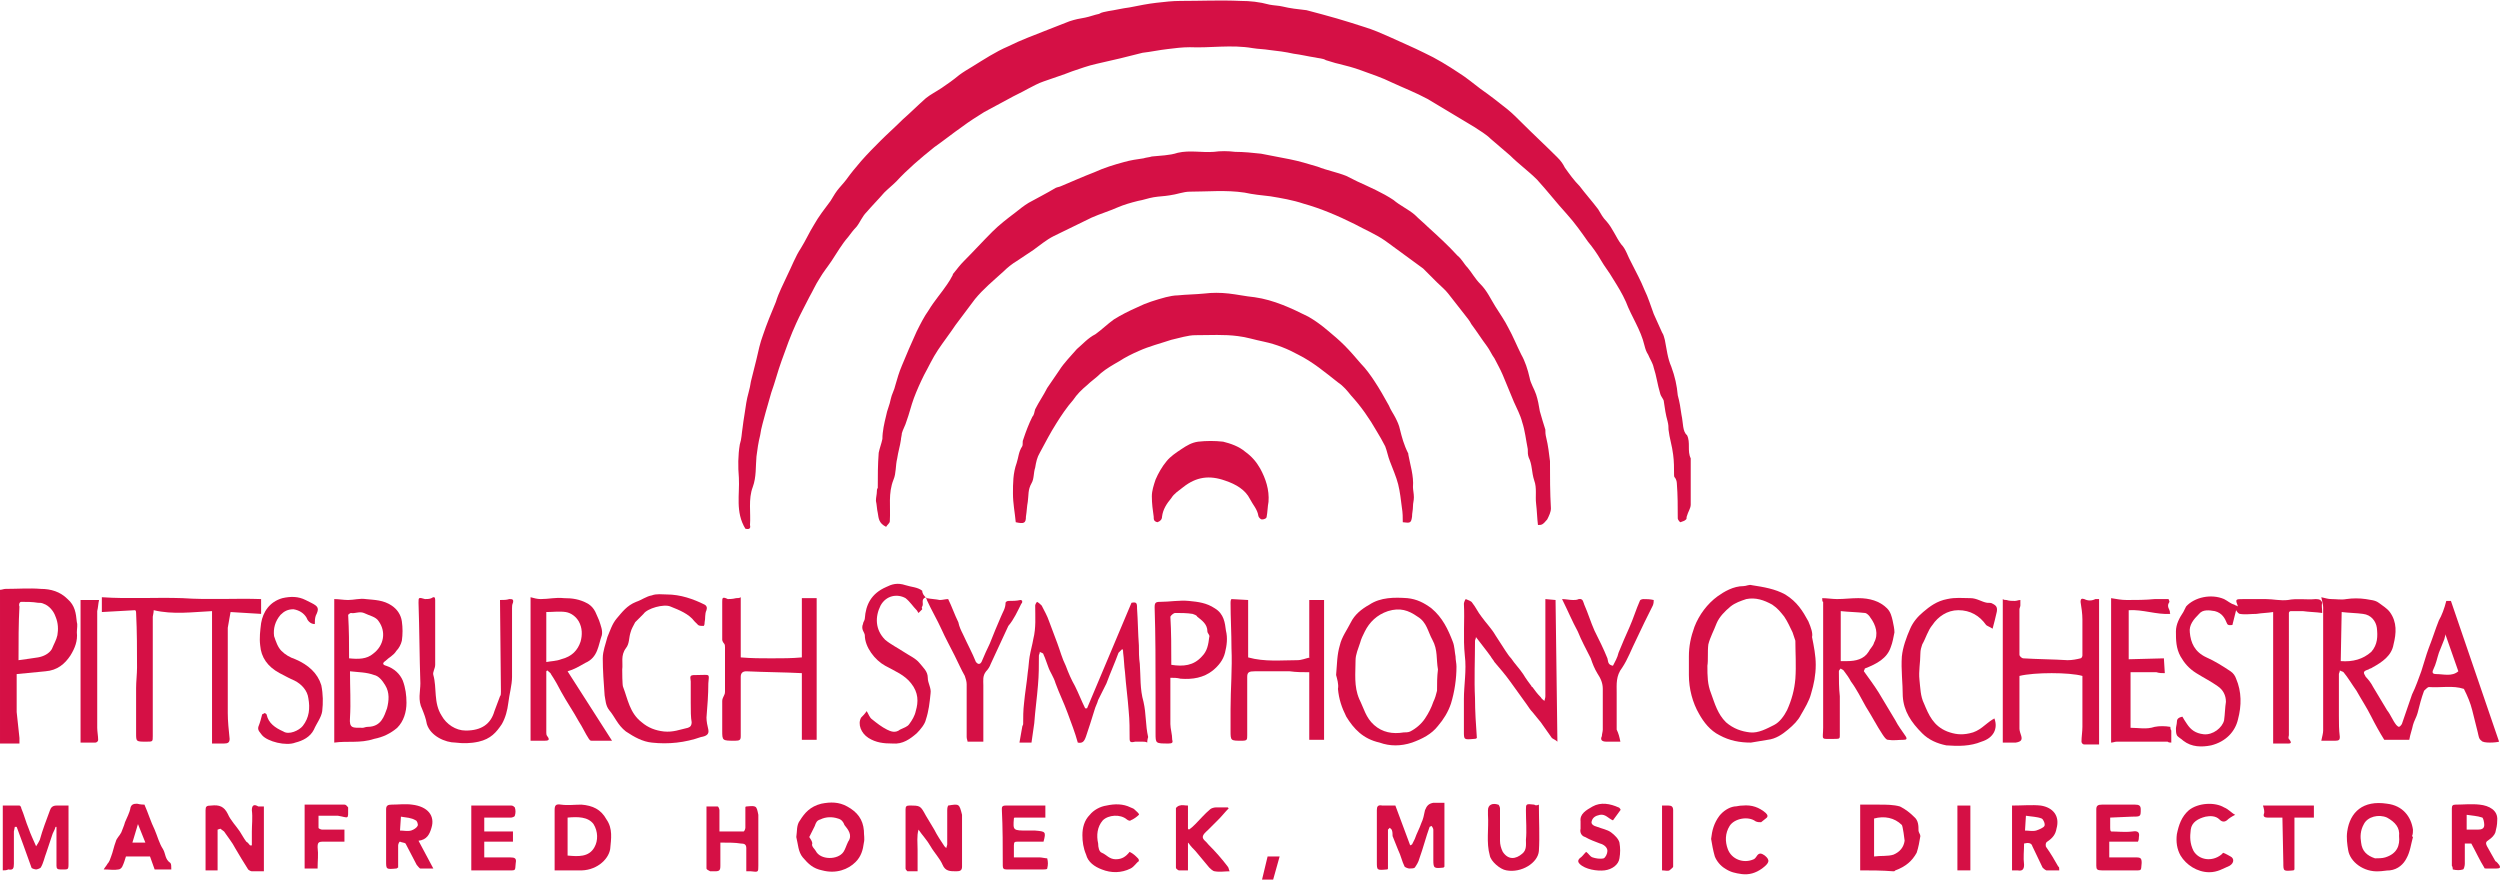 <?xml version="1.0" encoding="utf-8"?>
<svg version="1.1" id="pso-logo" xmlns="http://www.w3.org/2000/svg" xmlns:xlink="http://www.w3.org/1999/xlink" x="0px" y="0px" viewBox="0 0 270 95" style="enable-background:new 0 0 270 95;" xml:space="preserve" fill="#D51045" width="270" height="95">
	<g>
		<path d="M7.3,64.7c-0.8-0.8-1.8-1.1-2.9-1.1c-1.2-0.1-2.5,0-3.8,0c-0.2,0-0.4,0.1-0.6,0.1v16.6h2.1c0-0.3,0-0.4,0-0.6
		c-0.1-0.9-0.2-1.8-0.3-2.8c0-0.6,0-1.2,0-1.8v-2.3c1.1-0.1,2.1-0.2,3.1-0.3c1.3-0.1,2.1-0.8,2.7-1.7c0.5-0.8,0.8-1.6,0.7-2.5
		c0-0.4,0.1-0.8,0-1.1C8.2,66.2,8.1,65.4,7.3,64.7z M6.2,68.6c-0.1,0.5-0.4,1-0.6,1.5c-0.3,0.5-0.9,0.8-1.5,0.9
		c-0.6,0.1-1.4,0.2-2.1,0.3c0-2,0-4,0.1-5.8C2,65.3,2.1,65,2.3,65c0.6,0,1.2,0,1.8,0.1c0.2,0,0.4,0,0.6,0.1C5.3,65.4,5.8,66,6,66.6
		C6.3,67.3,6.3,68,6.2,68.6z" />
		<path d="M181.6,44.8c-0.1-0.7-0.2-1.4-0.4-2.1c-0.1-1.1-0.3-2-0.7-3.1c-0.4-0.9-0.5-1.9-0.7-2.9
		c-0.1-0.3-0.1-0.5-0.3-0.8c-0.3-0.7-0.6-1.3-0.9-2c-0.3-0.8-0.6-1.8-1-2.6c-0.4-1-0.9-1.9-1.4-2.9c-0.4-0.7-0.6-1.5-1.1-2
		c-0.6-0.8-0.9-1.7-1.6-2.5c-0.4-0.4-0.6-0.8-0.9-1.3c-0.6-0.8-1.4-1.7-2-2.5c-0.6-0.6-1.1-1.3-1.6-2c-0.2-0.4-0.4-0.7-0.8-1.1
		c-1.3-1.3-2.6-2.5-3.8-3.7c-0.5-0.5-1.1-1.1-1.6-1.5c-1-0.8-1.9-1.5-2.9-2.2c-0.8-0.6-1.5-1.2-2.3-1.7c-1.2-0.8-2.5-1.6-3.8-2.2
		c-1.2-0.6-2.4-1.1-3.7-1.7c-0.9-0.4-1.8-0.8-2.8-1.1c-0.9-0.3-1.9-0.6-2.9-0.9c-1.1-0.3-2.1-0.6-3.3-0.9c-0.9-0.1-1.8-0.2-2.6-0.4
		c-0.4-0.1-0.9-0.1-1.4-0.2c-1.1-0.3-2.1-0.4-3.1-0.4c-2.2-0.1-4.3,0-6.5,0c-0.9,0-1.7,0.1-2.6,0.2C124,0.4,123,0.6,122,0.8
		c-0.8,0.1-1.6,0.3-2.3,0.4c-0.4,0.1-0.7,0.1-1,0.3c-0.5,0.1-1,0.3-1.5,0.4c-0.6,0.1-1.1,0.2-1.7,0.4c-0.8,0.3-1.5,0.6-2.3,0.9
		c-1.5,0.6-2.9,1.1-4.3,1.8c-1.4,0.6-2.6,1.4-3.9,2.2c-0.5,0.3-1,0.6-1.4,0.9c-0.6,0.5-1.3,1-1.9,1.4c-0.6,0.4-1.2,0.7-1.7,1.1
		c-0.9,0.8-1.7,1.6-2.5,2.3c-0.8,0.8-1.6,1.5-2.4,2.3c-0.7,0.7-1.4,1.4-2.1,2.2c-0.6,0.7-1.1,1.3-1.6,2c-0.3,0.4-0.7,0.8-1,1.2
		c-0.3,0.4-0.5,0.8-0.7,1.1c-0.6,0.8-1.3,1.7-1.8,2.6c-0.5,0.8-0.9,1.7-1.4,2.5c-0.6,0.9-1,2-1.5,3c-0.4,0.9-0.9,1.8-1.2,2.8
		c-0.5,1.2-1,2.4-1.4,3.6c-0.3,0.8-0.5,1.7-0.7,2.6c-0.2,0.8-0.4,1.6-0.6,2.4c-0.1,0.8-0.4,1.6-0.5,2.3c-0.1,0.8-0.3,1.8-0.4,2.7
		c-0.1,0.6-0.1,1.2-0.3,1.8c-0.2,1.2-0.2,2.4-0.1,3.6c0.1,1.8-0.4,3.7,0.7,5.5c0.4,0.1,0.6,0,0.5-0.4c0.1-1.3-0.2-2.8,0.3-4.1
		c0.4-1.1,0.3-2.2,0.4-3.3c0.1-0.8,0.2-1.5,0.4-2.3c0.1-0.8,0.4-1.7,0.6-2.5c0.2-0.7,0.4-1.4,0.6-2.1c0.4-1.1,0.7-2.3,1.1-3.4
		c0.5-1.4,1-2.8,1.6-4.1c0.4-0.9,0.9-1.8,1.4-2.8c0.4-0.7,0.7-1.4,1.1-2c0.4-0.7,0.9-1.3,1.3-1.9c0.6-0.9,1.1-1.8,1.8-2.6
		c0.3-0.4,0.6-0.8,0.9-1.1c0.4-0.5,0.6-1.1,1.1-1.6c0.6-0.7,1.3-1.4,1.9-2.1c0.4-0.4,0.9-0.8,1.3-1.2c1.2-1.3,2.6-2.5,4.1-3.7
		c1-0.7,2-1.5,3-2.2c0.8-0.6,1.6-1.1,2.4-1.6c0.9-0.5,1.7-0.9,2.6-1.4c0.7-0.4,1.4-0.7,2.1-1.1c0.6-0.3,1.1-0.6,1.7-0.8
		c1.1-0.4,2.1-0.7,3.1-1.1c0.9-0.3,1.7-0.6,2.6-0.8c0.9-0.2,1.7-0.4,2.6-0.6c0.8-0.2,1.6-0.4,2.4-0.6c0.9-0.1,1.8-0.3,2.7-0.4
		c0.8-0.1,1.6-0.2,2.4-0.2c2.2,0.1,4.5-0.3,6.8,0.1c0.6,0.1,1.2,0.1,1.8,0.2c0.9,0.1,1.7,0.2,2.6,0.4c0.8,0.1,1.6,0.3,2.3,0.4
		c0.4,0.1,0.9,0.1,1.2,0.3c0.4,0.1,0.9,0.3,1.4,0.4c0.8,0.2,1.6,0.4,2.4,0.7c1.1,0.4,2.3,0.8,3.3,1.3c1.3,0.6,2.6,1.1,3.9,1.8
		c1.7,1,3.3,2,5,3c0.6,0.4,1.3,0.8,1.8,1.3c0.7,0.6,1.4,1.2,2.1,1.8c0.9,0.9,2,1.7,2.9,2.6c1.1,1.2,2.1,2.5,3.2,3.7
		c0.9,1,1.6,2,2.3,3c0.5,0.6,1,1.3,1.4,2c0.4,0.7,0.9,1.3,1.3,2c0.5,0.8,1,1.6,1.4,2.5c0.6,1.6,1.6,3,2,4.7c0.1,0.4,0.2,0.7,0.4,1
		c0.2,0.5,0.5,0.9,0.6,1.4c0.3,0.9,0.4,1.8,0.7,2.8c0.1,0.4,0.4,0.6,0.4,0.9c0.1,0.7,0.2,1.4,0.4,2.1c0.1,0.4,0.1,0.6,0.1,0.9
		c0.1,0.9,0.4,1.8,0.5,2.7c0.1,0.7,0.1,1.5,0.1,2.2c0,0.1,0,0.2,0.1,0.3c0.1,0.1,0.2,0.4,0.2,0.6c0.1,1.3,0.1,2.5,0.1,3.8
		c0,0.1,0.2,0.4,0.3,0.4c0.2-0.1,0.4-0.1,0.6-0.3c0.1-0.1,0-0.2,0.1-0.4c0.1-0.4,0.4-0.8,0.4-1.2c0-1.5,0-3,0-4.6c0-0.1,0-0.2,0-0.4
		c-0.4-0.8,0-1.7-0.4-2.5C181.7,46.6,181.8,45.7,181.6,44.8z" />
		<path d="M155.2,30.5c0.4,0.4,0.9,0.8,1.2,1.2c0.6,0.8,1.2,1.5,1.8,2.3c0.3,0.4,0.5,0.6,0.7,1c0.6,0.8,1.1,1.6,1.7,2.4
		c0.3,0.4,0.5,0.9,0.8,1.3c0.3,0.6,0.6,1.1,0.9,1.8c0.4,1,0.8,1.9,1.2,2.9c0.3,0.7,0.7,1.4,0.9,2.2c0.3,0.9,0.4,1.9,0.6,2.9
		c0,0.4,0,0.6,0.1,0.9c0.4,0.8,0.3,1.6,0.6,2.5c0.3,0.8,0.1,1.7,0.2,2.5c0.1,0.8,0.1,1.5,0.2,2.3c0.4,0,0.5,0,1-0.6
		c0.2-0.4,0.4-0.8,0.4-1.2c-0.1-1.7-0.1-3.4-0.1-5.1c-0.1-0.8-0.2-1.7-0.4-2.5c-0.1-0.4-0.1-0.6-0.1-0.9c-0.2-0.6-0.4-1.3-0.6-2
		c-0.1-0.6-0.2-1.2-0.4-1.8c-0.2-0.6-0.6-1.2-0.7-1.8c-0.2-0.9-0.5-1.8-0.9-2.5c-0.5-1-0.9-2-1.4-2.9c-0.4-0.8-0.9-1.5-1.4-2.3
		c-0.5-0.8-0.9-1.7-1.6-2.4c-0.6-0.6-0.9-1.2-1.4-1.8c-0.4-0.4-0.6-0.9-1.1-1.3c-1-1.1-2.1-2.1-3.2-3.1c-0.4-0.4-0.9-0.8-1.4-1.3
		c-0.7-0.6-1.6-1-2.3-1.6c-1.2-0.8-2.6-1.4-3.9-2c-0.4-0.2-0.8-0.4-1.2-0.6c-1-0.4-2.1-0.6-3.1-1c-1-0.3-2-0.6-3-0.8
		c-1-0.2-2.1-0.4-3.1-0.6c-0.9-0.1-1.9-0.2-2.8-0.2c-0.8-0.1-1.6-0.1-2.3,0c-1.3,0.1-2.6-0.2-3.9,0.1c-0.9,0.3-1.9,0.3-2.8,0.4
		c-0.3,0.1-0.6,0.1-0.9,0.2c-0.7,0.1-1.4,0.2-2.1,0.4c-1.1,0.3-2.1,0.6-3.2,1.1c-1.3,0.5-2.4,1-3.6,1.5c-0.2,0.1-0.4,0.1-0.6,0.2
		c-1,0.6-2,1.1-2.9,1.6c-0.5,0.3-1,0.7-1.5,1.1c-0.8,0.6-1.7,1.3-2.4,2c-1.1,1.1-2.1,2.2-3.1,3.2c-0.4,0.4-0.7,0.8-1.1,1.3
		c-0.1,0.1-0.1,0.1-0.1,0.2c-0.2,0.4-0.4,0.7-0.6,1c-0.6,0.9-1.4,1.8-2,2.8c-0.5,0.7-0.9,1.5-1.3,2.3c-0.6,1.3-1.1,2.5-1.6,3.7
		c-0.3,0.7-0.5,1.4-0.7,2.1c-0.1,0.5-0.4,1-0.5,1.5c-0.1,0.6-0.4,1.2-0.5,1.8c-0.2,0.8-0.4,1.7-0.4,2.5c-0.1,0.5-0.3,1-0.4,1.5
		c-0.1,1.3-0.1,2.5-0.1,3.8c-0.1,0.1-0.1,0.3-0.1,0.4c0,0.3-0.1,0.6-0.1,1c0.1,0.4,0.1,0.9,0.2,1.3c0.1,0.6,0.1,1.1,0.9,1.5
		c0.1-0.2,0.4-0.4,0.4-0.6c0.1-1.6-0.2-3,0.4-4.5c0.3-0.7,0.2-1.5,0.4-2.3c0.1-0.7,0.3-1.3,0.4-2c0-0.2,0.1-0.5,0.1-0.7
		c0.1-0.4,0.4-0.9,0.5-1.3c0.3-0.8,0.5-1.7,0.8-2.5c0.3-0.8,0.7-1.7,1.1-2.5c0.5-0.9,0.9-1.8,1.5-2.7c0.6-0.9,1.3-1.8,1.9-2.7
		c0.7-0.9,1.4-1.9,2.1-2.8c0.9-1.1,2-2,3.1-3c0.4-0.4,0.9-0.8,1.4-1.1c0.6-0.4,1.2-0.8,1.8-1.2c0.7-0.5,1.4-1.1,2.2-1.5
		c1.4-0.7,2.7-1.3,4.1-2c0.9-0.4,1.9-0.7,2.8-1.1c0.7-0.3,1.4-0.5,2.2-0.7c0.6-0.1,1.1-0.3,1.7-0.4c0.6-0.1,1.1-0.1,1.7-0.2
		c0.8-0.1,1.5-0.4,2.2-0.4c1.9,0,3.9-0.2,5.9,0.1c0.9,0.2,1.9,0.3,2.8,0.4c1.2,0.2,2.4,0.4,3.6,0.8c1.8,0.5,3.7,1.3,5.5,2.2
		c1.1,0.6,2.3,1.1,3.3,1.8c1.4,1,2.7,2,4.1,3C154.2,29.5,154.7,30,155.2,30.5z" />
		<path d="M151.2,46.4c-0.1-0.5-0.3-0.9-0.5-1.3c-0.2-0.4-0.5-0.8-0.7-1.3c-0.5-0.9-1-1.8-1.6-2.7
		c-0.4-0.6-0.9-1.3-1.4-1.8c-0.6-0.7-1.2-1.4-1.8-2c-0.6-0.6-1.2-1.1-1.8-1.6c-0.7-0.6-1.4-1.1-2.1-1.5c-1.8-0.9-3.7-1.8-5.8-2.1
		c-1-0.1-1.9-0.3-2.8-0.4c-0.9-0.1-1.8-0.1-2.6,0c-1,0.1-1.9,0.1-2.9,0.2c-0.4,0-0.9,0.1-1.3,0.2c-1.1,0.3-2.1,0.6-3.1,1.1
		c-0.9,0.4-1.7,0.8-2.5,1.3c-0.7,0.5-1.3,1.1-2,1.6c-0.8,0.4-1.4,1.1-2,1.6c-0.6,0.7-1.4,1.5-1.9,2.3c-0.4,0.6-0.9,1.3-1.3,1.9
		c-0.4,0.8-0.9,1.5-1.3,2.3c-0.1,0.3-0.1,0.6-0.3,0.8c-0.4,0.8-0.7,1.6-1,2.5c-0.1,0.2,0,0.5-0.1,0.7c-0.4,0.6-0.4,1.2-0.6,1.8
		c-0.4,1.1-0.4,2.2-0.4,3.3c0,1.1,0.2,2,0.3,3.1c0.9,0.2,1.1,0.1,1.1-0.6c0.1-0.6,0.1-1.1,0.2-1.6c0.1-0.7,0-1.3,0.4-2
		c0.3-0.5,0.2-1.1,0.4-1.7c0.1-0.6,0.2-1.1,0.5-1.6c0.6-1.1,1.1-2.1,1.8-3.2c0.5-0.8,1.1-1.7,1.8-2.5c0.4-0.6,0.9-1.1,1.5-1.6
		c0.4-0.4,1-0.8,1.5-1.3c0.6-0.5,1.3-0.9,2-1.3c0.6-0.4,1.4-0.8,2.1-1.1c1.1-0.5,2.3-0.8,3.5-1.2c0.9-0.2,1.8-0.5,2.6-0.5
		c1.6,0,3.1-0.1,4.6,0.1c0.9,0.1,1.8,0.4,2.8,0.6c1.4,0.3,2.6,0.8,3.7,1.4c1.6,0.8,2.9,1.9,4.3,3c0.6,0.4,1,0.9,1.4,1.4
		c1.1,1.2,2,2.5,2.8,3.9c0.3,0.5,0.6,1,0.9,1.6c0.2,0.5,0.3,1.1,0.5,1.6c0.3,0.8,0.7,1.7,0.9,2.5s0.3,1.7,0.4,2.5
		c0.1,0.6,0.1,1.1,0.1,1.6c0.8,0.1,0.9,0.1,1-0.6c0-0.4,0.1-0.7,0.1-1.1c0-0.4,0.1-0.6,0.1-1c0-0.4-0.1-0.8-0.1-1.1
		c0.1-1.2-0.3-2.4-0.5-3.5c0-0.1,0-0.1,0-0.1C151.6,48,151.4,47.2,151.2,46.4z" />
		<path d="M267,76.7c0.2,0.8,0.4,1.6,0.6,2.4c0.1,0.4,0.1,0.7,0.4,0.9c0.2,0.3,1.6,0.2,1.9,0.1l-5.2-15.2h-0.5
		c-0.2,0.8-0.5,1.6-0.8,2.1c-0.4,1-0.7,2-1.1,3c-0.3,0.8-0.5,1.6-0.8,2.5c-0.3,0.8-0.6,1.7-1,2.5c-0.4,1.1-0.7,2.1-1.1,3.2
		c-0.1,0.1-0.1,0.2-0.3,0.3c-0.1,0-0.2-0.1-0.3-0.2c-0.4-0.5-0.6-1.1-1-1.6c-0.5-0.8-1-1.7-1.5-2.5c-0.2-0.4-0.5-0.8-0.8-1.1
		c-0.3-0.5-0.3-0.6,0.3-0.8c0.1-0.1,0.3-0.1,0.4-0.2c1.1-0.6,2.1-1.3,2.3-2.5c0.3-1.2,0.4-2.4-0.4-3.5c-0.3-0.4-0.8-0.7-1.2-1
		c-0.4-0.3-0.9-0.3-1.4-0.4c-0.7-0.1-1.4-0.1-2.1,0c-0.5,0.1-1.1,0-1.6,0c-0.4,0-0.6-0.1-1.1-0.2c0.1,0.5,0.2,0.8,0.2,1.1
		c0,4.4,0,8.9,0,13.3c0,0.3-0.1,0.6-0.2,1.1c0.5,0,1,0,1.5,0c0.4,0,0.5-0.1,0.5-0.4c-0.1-0.8-0.1-1.5-0.1-2.3c0-1.5,0-3,0-4.5
		c0-0.1,0.1-0.2,0.1-0.4c0.1,0.1,0.3,0.1,0.4,0.2c0.5,0.6,0.9,1.3,1.4,2c0.5,0.9,1.1,1.8,1.6,2.8c0.4,0.8,0.9,1.7,1.4,2.5h2.7
		c0.1-0.6,0.3-1.1,0.4-1.6c0.1-0.4,0.4-0.9,0.5-1.3c0.2-0.8,0.4-1.6,0.7-2.4c0.1-0.1,0.4-0.4,0.5-0.4c1.3,0.1,2.6-0.2,3.8,0.2
		C266.5,75.2,266.8,75.9,267,76.7z M252.8,71.4l0.1-5.3c0.8,0.1,1.6,0.1,2.3,0.2c0.9,0.1,1.4,0.8,1.5,1.5c0.1,0.9,0.1,1.8-0.6,2.6
		C255.2,71.2,254.1,71.5,252.8,71.4z M263.1,72.8c-0.3,0-0.5-0.1-0.3-0.5c0.3-0.6,0.4-1.2,0.6-1.8c0.2-0.5,0.4-1,0.6-1.5
		c0-0.1,0.1-0.3,0.1-0.5l1.4,4C264.8,73.1,263.9,72.8,263.1,72.8z" />
		<path d="M195.3,67.1c-0.6-1.1-1.2-2.1-2.5-2.9c-1.1-0.6-2.3-0.8-3.6-1c-0.3-0.1-0.6,0.1-0.9,0.1
		c-1.1,0-2.1,0.6-2.8,1.1c-1.1,0.8-2,2-2.5,3.3c-0.4,1.1-0.6,2.1-0.6,3.2c0,0.6,0,1.3,0,2c0,1.5,0.4,3,1.1,4.2
		c0.5,0.9,1.2,1.8,2.2,2.3c1.1,0.6,2.2,0.8,3.4,0.8c0.6-0.1,1.2-0.2,1.8-0.3c0.9-0.1,1.6-0.6,2.2-1.1c0.6-0.5,1.1-1,1.4-1.6
		c0.4-0.7,0.9-1.5,1.1-2.3c0.3-1,0.5-2,0.5-3.1c0-1-0.2-2-0.4-3C195.8,68.4,195.6,67.8,195.3,67.1z M193.9,73.3
		c-0.1,1.2-0.4,2.3-0.9,3.4c-0.3,0.6-0.8,1.3-1.4,1.6c-0.8,0.4-1.7,0.9-2.6,0.8c-0.9-0.1-1.8-0.4-2.6-1.1c-0.9-0.9-1.2-2-1.6-3.1
		c-0.4-1-0.4-1.9-0.4-3c0.1-0.6,0-1.5,0.1-2.3c0.2-0.8,0.6-1.5,0.9-2.3c0.3-0.7,0.9-1.3,1.5-1.8c0.5-0.4,1.1-0.6,1.7-0.8
		c1-0.2,1.9,0.1,2.8,0.6c0.6,0.4,0.9,0.8,1.3,1.3c0.4,0.6,0.6,1.1,0.9,1.7c0.1,0.3,0.2,0.6,0.3,0.9C193.9,70.4,194,71.9,193.9,73.3z
		" />
		<path d="M250.1,64.7c-1,0.1-2-0.1-3,0.1c-0.8,0.1-1.6-0.1-2.4-0.1c-0.8,0-1.6,0-2.4,0c-0.9,0-0.9,0-0.6,0.8
		c-0.1-0.1-0.3-0.1-0.4-0.2c-0.4-0.1-0.7-0.4-1.1-0.6c-1.4-0.6-3.2-0.2-4.1,0.8c-0.1,0.2-0.2,0.4-0.3,0.6c-0.4,0.6-0.8,1.3-0.8,2.1
		c0,0.9,0,1.8,0.5,2.7c0.4,0.7,0.9,1.3,1.7,1.8c0.8,0.5,1.6,0.9,2.3,1.4c0.6,0.4,0.9,1,0.9,1.7c-0.1,0.6-0.1,1.3-0.2,2
		c-0.2,0.8-1.2,1.6-2.2,1.5c-0.9-0.1-1.4-0.5-1.8-1.1c-0.2-0.3-0.4-0.6-0.5-0.8c-0.5,0.1-0.6,0.3-0.6,0.6c0,0.2-0.1,0.5-0.1,0.7
		c0,0.2,0,0.5,0.1,0.7c0.1,0.2,0.5,0.4,0.7,0.6c0.9,0.7,2,0.7,3,0.5c1.6-0.4,2.6-1.5,2.9-2.8c0.4-1.5,0.4-3-0.2-4.4
		c-0.1-0.3-0.3-0.6-0.6-0.8c-0.9-0.6-1.7-1.1-2.6-1.5c-1.3-0.6-1.7-1.6-1.8-2.7c-0.1-0.8,0.4-1.4,1-2c0.4-0.5,1.1-0.4,1.7-0.3
		c0.8,0.2,1.1,0.8,1.3,1.3c0.1,0.3,0.4,0.2,0.6,0.2l0.4-1.6c0.1,0.2,0.3,0.4,0.4,0.4c0.6,0.1,1.2,0,1.8,0c0.6-0.1,1.2-0.1,1.8-0.2
		v14.2h1.3c0.4,0,0.9,0.1,0.4-0.5c-0.1-0.1,0-0.3,0-0.4V66.6c0-0.1,0-0.2,0-0.4c0-0.1,0.1-0.2,0.2-0.2c0.4,0,0.9,0,1.3,0
		c0.7,0.1,1.4,0.1,2.1,0.2c0-0.5-0.1-0.8,0-1.1C250.7,64.8,250.5,64.7,250.1,64.7z" />
		<path d="M123.1,71.7c-0.1-0.7-0.1-1.3-0.1-2c-0.1-1.3-0.1-2.6-0.2-4v-0.1c0-0.5-0.1-0.6-0.6-0.5l-4.8,11.4h-0.2
		c-0.4-0.8-0.7-1.6-1.1-2.4c-0.4-0.7-0.7-1.4-1-2.2c-0.4-0.8-0.6-1.6-0.9-2.4c-0.3-0.8-0.6-1.6-0.9-2.4c-0.2-0.6-0.5-1.1-0.8-1.7
		c-0.1-0.1-0.3-0.3-0.5-0.4c-0.1,0.1-0.2,0.3-0.2,0.4c0,1.2,0.1,2.4-0.2,3.6c-0.1,0.6-0.3,1.3-0.4,1.9c-0.1,0.6-0.1,1.1-0.2,1.7
		c-0.1,1.1-0.3,2.2-0.4,3.3c-0.1,0.8-0.1,1.6-0.1,2.3c0,0.1-0.1,0.2-0.1,0.3c-0.1,0.6-0.2,1.1-0.3,1.7h1.3c0.1-0.7,0.2-1.4,0.3-2.1
		c0.1-1.4,0.3-2.8,0.4-4.1c0.1-1.1,0.1-2.1,0.1-3.2c0-0.1,0.1-0.2,0.1-0.4c0.1,0.1,0.4,0.1,0.4,0.3c0.2,0.4,0.3,0.8,0.5,1.3
		c0.2,0.6,0.6,1.1,0.8,1.8c0.4,1.1,0.9,2.1,1.3,3.2c0.4,1.1,0.8,2.1,1.1,3.2c0.5,0.1,0.7-0.1,0.9-0.7c0.3-0.9,0.6-1.8,0.9-2.8
		c0.1-0.4,0.3-0.7,0.4-1.1c0.3-0.6,0.6-1.2,0.9-1.8c0.4-1.1,0.9-2.2,1.3-3.3c0.1-0.1,0.2-0.2,0.4-0.4c0.1,0.1,0.1,0.2,0.1,0.4
		c0.1,0.7,0.1,1.4,0.2,2.1c0.1,1.4,0.3,2.8,0.4,4.2c0.1,1,0.1,2,0.1,3c0,0.4,0.2,0.4,0.6,0.3c0.3,0,0.5,0,0.8,0c0.1,0,0.4,0,0.5,0.1
		c0-0.3,0.1-0.6,0.1-0.6c-0.3-1.3-0.2-2.5-0.5-3.8C123.1,74.4,123.2,73.1,123.1,71.7z" />
		<path d="M22.9,80.3c0.5,0,0.9,0,1.3,0c0.4,0,0.6-0.1,0.6-0.5c-0.1-1-0.2-1.9-0.2-2.8c0-3.1,0-6.1,0-9.2
		c0.1-0.6,0.2-1.1,0.3-1.7l3.3,0.2v-1.6c-2.8-0.1-5.6,0.1-8.5-0.1c-2.9-0.1-5.8,0.1-8.7-0.1v1.6l3.6-0.2c0.1,0.1,0.1,0.2,0.1,0.3
		c0.1,2,0.1,4,0.1,5.9c0,0.7-0.1,1.5-0.1,2.2c0,1.6,0,3.2,0,4.9c0,0.9,0,0.9,1.1,0.9c0.7,0,0.7,0,0.7-0.6V66.6
		c0-0.1,0.1-0.4,0.1-0.7c2.1,0.5,4.2,0.2,6.3,0.1V80.3z" />
		<path d="M43.9,75.9c0-0.8-0.1-1.6-0.4-2.4c-0.3-0.7-0.9-1.3-1.8-1.6c-0.4-0.1-0.4-0.3-0.1-0.5c0.4-0.4,0.9-0.6,1.2-1.1
		c0.3-0.3,0.5-0.7,0.6-1.1c0.1-0.7,0.1-1.4,0-2.1c-0.1-0.7-0.5-1.3-1.1-1.7c-0.9-0.6-1.8-0.6-2.8-0.7c-0.6-0.1-1.3,0.1-1.9,0.1
		c-0.5,0-1-0.1-1.5-0.1v15.5c1.4-0.2,2.8,0.1,4.3-0.4c1-0.2,1.8-0.6,2.5-1.2C43.6,77.9,43.9,76.9,43.9,75.9z M37.9,66.2
		c0.4,0.1,0.9-0.2,1.4,0c0.6,0.3,1.3,0.4,1.6,0.9c0.8,1.1,0.6,2.6-0.6,3.5c-0.7,0.6-1.6,0.6-2.6,0.5c0-1.6,0-3-0.1-4.7
		C37.6,66.4,37.8,66.2,37.9,66.2z M41.8,76.5c-0.3,0.8-0.6,2-2.1,2c-0.2,0-0.4,0.1-0.5,0.1c-1.1,0-1.5,0.1-1.4-1.1
		c0.1-1.6,0-3.2,0-5c0.9,0.1,1.8,0.1,2.6,0.4c0.5,0.1,0.9,0.6,1.2,1.1C42.1,74.8,42,75.7,41.8,76.5z" />
		<path d="M156.9,69.3c-0.5-1.3-1.1-2.6-2.3-3.6c-0.8-0.6-1.6-1-2.6-1.1c-1.4-0.1-2.9-0.1-4.1,0.7
		c-0.9,0.5-1.6,1.1-2,1.9c-0.4,0.8-1,1.6-1.2,2.5c-0.3,1-0.3,2-0.4,3.2c0.1,0.4,0.3,1,0.2,1.5c0.1,1.1,0.4,2,0.9,3
		c0.8,1.3,1.8,2.4,3.6,2.8c1.1,0.4,2.3,0.4,3.5,0c1.1-0.4,2.1-0.9,2.8-1.8c0.6-0.7,1.1-1.5,1.4-2.4c0.4-1.3,0.6-2.7,0.6-4
		c0-0.4-0.1-0.7-0.1-1.1C157.1,70.4,157.1,69.8,156.9,69.3z M155.2,74.6c-0.1,0.4-0.2,0.8-0.4,1.2c-0.2,0.6-0.5,1.2-0.9,1.8
		c-0.4,0.6-1,1.1-1.6,1.4c-0.2,0.1-0.5,0.1-0.7,0.1c-1.2,0.2-2.3,0-3.2-0.8c-0.9-0.8-1.1-1.8-1.6-2.8c-0.6-1.4-0.4-2.8-0.4-4.2
		c0-0.6,0.3-1.3,0.5-1.9c0.1-0.4,0.3-0.8,0.5-1.2c0.5-1,1.3-1.8,2.5-2.2c1.3-0.4,2.2-0.1,3.2,0.6c1,0.6,1.1,1.6,1.6,2.5
		c0.6,1.1,0.4,2.1,0.6,3.2C155.2,73.1,155.2,73.8,155.2,74.6z" />
		<path d="M203.3,79.3c0.2,0.3,0.4,0.6,0.6,0.6c0.6,0.1,1.1,0,1.7,0c0.3,0,0.4-0.1,0.2-0.4c-0.4-0.6-0.8-1.1-1.1-1.7
		c-0.3-0.5-0.6-1-0.9-1.5c-0.3-0.5-0.6-1-0.9-1.5c-0.5-0.8-1.1-1.6-1.6-2.3c0-0.1,0.1-0.2,0.1-0.3c1.3-0.5,2.4-1.1,2.8-2.3
		c0.2-0.5,0.3-1.1,0.4-1.6c0-0.4-0.1-0.8-0.2-1.3c-0.1-0.4-0.2-0.9-0.6-1.3c-0.8-0.8-1.9-1.1-3.1-1.1c-0.8,0-1.5,0.1-2.3,0.1
		c-0.5,0-1.1-0.1-1.6-0.1c0,0.2,0,0.4,0.1,0.4c0,4.5,0,9.1,0,13.6c0,1.4-0.4,1.2,1.4,1.2c0.4,0,0.4-0.1,0.4-0.4c0-0.9,0-1.8,0-2.8
		c0-0.5,0-0.9,0-1.4c-0.1-0.9-0.1-1.8-0.1-2.7c0-0.1,0.1-0.2,0.2-0.3c0.1,0.1,0.2,0.1,0.3,0.2c0.3,0.4,0.6,0.8,0.8,1.2
		c0.6,0.8,1.1,1.8,1.6,2.7C202.2,77.4,202.7,78.4,203.3,79.3z M199.5,71.4c-0.2,0-0.4,0-0.7,0v-5.4c0.9,0.1,1.7,0.1,2.6,0.2
		c0.2,0,0.5,0.3,0.6,0.5c0.6,0.8,0.9,1.8,0.4,2.7c-0.1,0.4-0.4,0.6-0.6,1C201.3,71.2,200.4,71.4,199.5,71.4z" />
		<path d="M63.2,71.6c1.4-0.6,1.4-1.9,1.8-3c0.1-0.5-0.1-1-0.3-1.6c-0.3-0.6-0.4-1.3-1.2-1.8c-0.9-0.5-1.7-0.6-2.6-0.6
		c-0.9-0.1-1.6,0.1-2.5,0.1c-0.4,0-0.7-0.1-1.1-0.2v15.5h1.4c0.4,0,0.8,0,0.4-0.5c-0.1-0.1-0.1-0.3-0.1-0.4v-6.1c0-0.1,0-0.4,0-0.5
		l0.1-0.1c0.1,0.1,0.4,0.3,0.4,0.4c0.4,0.6,0.8,1.3,1.1,1.9c0.6,1.1,1.3,2.1,1.9,3.2c0.4,0.6,0.7,1.3,1.1,1.9
		c0.1,0.1,0.1,0.2,0.3,0.2c0.7,0,1.4,0,2.2,0l-4.8-7.5C62,72.3,62.5,72,63.2,71.6z M59,71.5v-5.4c0.7,0,1.4-0.1,2.1,0
		c0.6,0.1,1.1,0.5,1.4,1c0.4,0.7,0.4,1.5,0.2,2.2c-0.3,0.9-0.9,1.6-2.1,1.9C60.1,71.4,59.5,71.4,59,71.5z" />
		<path d="M86.6,72.7v7.2h1.6V64.6h-1.6v6.4c-1.1,0.1-2.1,0.1-3.3,0.1c-1.1,0-2.1,0-3.3-0.1L80,64.5
		c-0.1,0.1-0.4,0.1-0.5,0.1c-0.4,0.1-0.7,0.1-0.9,0.1C78,64.4,78,64.6,78,65c0,1.3,0,2.8,0,4.1c0,0.1,0.1,0.3,0.2,0.4
		c0.1,0.1,0.1,0.3,0.1,0.4v4.8c0,0.1,0,0.2-0.1,0.4c-0.1,0.2-0.2,0.4-0.2,0.6c0,1.1,0,2.2,0,3.2c0,1.1,0,1.1,1.4,1.1
		c0.5,0,0.6-0.1,0.6-0.5c0-2.1,0-4.3,0-6.4c0-0.4,0.2-0.6,0.6-0.6C82.7,72.6,84.7,72.6,86.6,72.7L86.6,72.7z" />
		<path d="M141.5,71c-0.5,0.1-0.9,0.3-1.4,0.3c-1.7,0-3.5,0.2-5.3-0.3v-6.2l-1.8-0.1c-0.1,0.1-0.1,0.3-0.1,0.4
		c0,1.6,0.1,3.3,0.1,4.9c0.1,2.2-0.1,4.4-0.1,6.6c0,0.8,0,1.6,0,2.3c0,1.1,0,1.1,1.2,1.1c0.6,0,0.6-0.1,0.6-0.6c0-2.1,0-4.2,0-6.3
		c0-0.5,0.2-0.6,0.8-0.6c1.3,0,2.5,0,3.8,0c0.7,0.1,1.4,0.1,2.1,0.1v7.3h1.6V64.8h-1.6V71z" />
		<path d="M226.6,64.7c-0.1,0-0.2,0-0.3,0c-0.4,0.2-0.8,0.2-1.2,0c-0.3-0.1-0.4,0-0.4,0.3c0.1,0.6,0.2,1.3,0.2,1.9
		c0,1.3,0,2.6,0,3.9c0,0.1-0.1,0.3-0.2,0.3c-0.4,0.1-0.9,0.2-1.4,0.2c-1.6-0.1-3.2-0.1-4.8-0.2c-0.1,0-0.4-0.2-0.4-0.4
		c0-1.6,0-3.2,0-4.9c0-0.1,0.1-0.3,0.1-0.4c0-0.2,0-0.4,0-0.6c-0.2,0-0.4,0.1-0.6,0.1c-0.3,0-0.6,0-0.9-0.1c-0.1,0-0.3,0-0.4-0.1
		v15.5h1.4c0.6-0.1,0.7-0.3,0.6-0.7c-0.1-0.3-0.2-0.6-0.2-0.8c0-1.5,0-3,0-4.4v-1.3c1.6-0.4,5.4-0.4,6.8,0v4.4c0,0.4,0,0.7,0,1.1
		c0,0.5-0.1,1.1-0.1,1.6c0,0.1,0.1,0.3,0.3,0.3c0.5,0,1.1,0,1.6,0V64.7z" />
		<path d="M166.9,64.7v8c0,0.8,0,1.6,0,2.5c0,0.2-0.1,0.4-0.1,0.5c-0.1-0.1-0.3-0.2-0.4-0.4c-0.4-0.4-0.6-0.7-0.9-1.1
		c-0.1,0-0.1-0.1-0.1-0.1c-0.3-0.4-0.6-0.8-0.9-1.3c-0.4-0.6-0.9-1.1-1.3-1.7c-0.2-0.2-0.4-0.5-0.6-0.8c-0.4-0.6-0.7-1.1-1.1-1.7
		c-0.4-0.7-1-1.3-1.5-2c-0.4-0.5-0.6-1-1-1.5c-0.1-0.2-0.5-0.3-0.7-0.4c-0.1,0.1-0.2,0.4-0.2,0.5c0.1,1.8-0.1,3.7,0.1,5.6
		c0.2,1.6-0.1,3.2-0.1,4.7c0,1.2,0,2.3,0,3.5c0,0.9,0,0.9,1.1,0.8c0.1,0,0.2,0,0.3-0.1c-0.1-1.4-0.2-2.9-0.2-4.3c-0.1-2,0-4.2,0-6.2
		c0-0.1,0.1-0.2,0.1-0.4c0.6,0.8,1.1,1.4,1.6,2.1c0.1,0.2,0.3,0.4,0.4,0.6c0.6,0.7,1.2,1.4,1.7,2.1c0.6,0.8,1.2,1.7,1.8,2.5
		c0.2,0.3,0.4,0.6,0.6,0.8c0.3,0.4,0.6,0.7,0.9,1.1c0.4,0.6,0.8,1.1,1.2,1.7c0.1,0.1,0.4,0.2,0.6,0.4L168,64.8L166.9,64.7z" />
		<path d="M76.5,78.8c-0.1-0.4-0.2-0.9-0.2-1.3c0.1-1.2,0.2-2.5,0.2-3.7c0.1-1.1,0.2-0.9-1.1-0.9c-0.9,0-0.9,0-0.8,0.7
		v2.3c0,0.8,0,1.6,0.1,2.1c0,0.3-0.1,0.5-0.4,0.6c-0.9,0.2-1.6,0.5-2.6,0.4c-0.9-0.1-1.7-0.4-2.4-1c-1.3-1-1.5-2.5-2-3.8
		c-0.1-0.1-0.1-1.8-0.1-1.9c0.1-0.7-0.2-1.5,0.4-2.3c0.4-0.5,0.3-1.1,0.5-1.7c0.1-0.4,0.3-0.7,0.5-1.1c0.3-0.3,0.6-0.6,0.9-0.9
		c0.4-0.6,2.2-1.1,2.9-0.8c1,0.4,2,0.8,2.6,1.6c0.1,0.1,0.3,0.3,0.4,0.4c0.1,0.1,0.4,0.1,0.6,0.1c0.1-0.1,0.1-0.3,0.1-0.4
		c0.1-0.4,0-0.9,0.2-1.3c0.1-0.3,0-0.5-0.2-0.6c-1.2-0.6-2.6-1.1-4.1-1.1c-0.5,0-1.1-0.1-1.6,0.1c-0.6,0.1-1.1,0.5-1.7,0.7
		c-1,0.4-1.5,1.1-2.1,1.8c-0.5,0.6-0.7,1.3-1,2c-0.2,0.8-0.5,1.5-0.5,2.3c0,1.3,0.1,2.6,0.2,4c0.1,0.5,0.1,1.1,0.5,1.6
		c0.6,0.7,0.9,1.6,1.8,2.3c0.9,0.6,1.8,1.1,2.8,1.2c1.8,0.2,3.6,0,5.3-0.6C76.3,79.5,76.6,79.3,76.5,78.8z" />
		<path d="M125.5,55.8c0.1-0.8,0.5-1.4,1-2c0.3-0.5,0.8-0.8,1.3-1.2c1.4-1.1,2.8-1.3,4.5-0.7c1.2,0.4,2.2,1,2.7,2
		c0.3,0.6,0.8,1.1,0.9,1.8c0,0.1,0.2,0.4,0.4,0.4c0.2,0,0.5-0.1,0.5-0.3c0.1-0.5,0.1-1.1,0.2-1.6c0.1-1.3-0.3-2.5-0.9-3.6
		c-0.4-0.7-0.9-1.3-1.6-1.8c-0.7-0.6-1.6-0.9-2.4-1.1c-0.9-0.1-1.8-0.1-2.7,0c-0.7,0.1-1.2,0.4-1.8,0.8c-0.6,0.4-1.2,0.8-1.6,1.3
		c-0.5,0.6-0.9,1.3-1.2,2c-0.2,0.6-0.4,1.2-0.4,1.8c0,0.8,0.1,1.5,0.2,2.2c0,0.3,0,0.5,0.4,0.6C125.3,56.3,125.5,56.1,125.5,55.8z" />
		<path d="M54.2,78.2c0.4-0.7,0.6-1.5,0.7-2.3c0.1-0.9,0.4-1.9,0.4-2.8c0-2.5,0-4.9,0-7.4c0-0.2,0-0.4,0.1-0.6
		c0.1-0.4-0.1-0.4-0.4-0.4c-0.3,0.1-0.6,0.1-1,0.1l0.1,9.9c0,0.2,0,0.4-0.1,0.5c-0.2,0.5-0.4,1.1-0.6,1.6c-0.4,1.4-1.4,2.1-3.1,2.1
		c-1.1,0-2.1-0.7-2.6-1.6c-0.9-1.4-0.5-3-0.9-4.4c-0.1-0.3,0.2-0.7,0.2-1.1c0-2.3,0-4.7,0-7c0-0.3-0.1-0.4-0.4-0.2
		c-0.2,0.1-0.5,0.1-0.7,0.1c-0.7-0.2-0.7-0.2-0.7,0.4c0.1,2.9,0.1,5.8,0.2,8.7c0,0.9-0.3,1.8,0.2,2.8c0.2,0.5,0.4,1,0.5,1.6
		c0.4,1.3,2,2,3.1,2c0.8,0.1,1.6,0.1,2.5-0.1C53,79.8,53.6,79.1,54.2,78.2z" />
		<path d="M126.4,78.2c0-1.6,0-3.3,0-5c0.4,0,0.7,0,1.1,0.1c1.3,0.1,2.5-0.1,3.5-0.9c0.6-0.5,1.1-1.1,1.3-1.9
		c0.2-0.8,0.3-1.6,0.1-2.4c-0.1-0.8-0.2-1.8-1.2-2.4c-0.9-0.6-1.8-0.7-2.8-0.8c-1-0.1-2.1,0.1-3.1,0.1c-0.5,0-0.6,0.1-0.6,0.6
		c0.1,3,0.1,6.1,0.1,9.2c0,1.5,0,2.9,0,4.4c0,1.1,0,1.1,1.4,1.1c0.4,0,0.5-0.1,0.4-0.4C126.6,79.3,126.4,78.7,126.4,78.2z
		 M126.9,66.2c0.6,0,1.3,0,1.9,0.1c0.2,0.1,0.4,0.1,0.5,0.3c0.5,0.4,1.1,0.8,1.1,1.6c0,0.2,0.3,0.4,0.2,0.6
		c-0.1,0.8-0.2,1.5-0.8,2.1c-0.9,1-2,1.1-3.3,0.9c0-1.8,0-3.6-0.1-5.2C126.5,66.4,126.8,66.2,126.9,66.2z" />
		<path d="M215.2,65.2c-0.1-0.1-0.4-0.1-0.6-0.1c-0.6-0.1-1.1-0.5-1.8-0.5c-0.9,0-1.6-0.1-2.5,0.1
		c-1.1,0.2-1.9,0.8-2.6,1.4c-0.6,0.5-1.1,1.1-1.4,1.8c-0.4,0.9-0.8,2-0.9,3c-0.1,1.4,0.1,2.9,0.1,4.3c0.1,1.6,0.9,2.8,2.1,4
		c0.7,0.7,1.6,1.1,2.6,1.3c1.3,0.1,2.6,0.1,3.8-0.4c1.3-0.4,1.8-1.4,1.4-2.5c-0.1,0-0.1,0.1-0.2,0.1c-0.8,0.5-1.4,1.3-2.5,1.5
		c-0.9,0.2-1.6,0.1-2.4-0.2c-1.5-0.6-2-1.8-2.5-3c-0.4-0.8-0.4-1.7-0.5-2.6c-0.1-0.9,0.1-1.9,0.1-2.8c0-0.4,0.1-0.7,0.2-1
		c0.4-0.7,0.6-1.5,1.1-2.1c0.6-0.9,1.6-1.6,2.8-1.6c1.3,0,2.3,0.6,3,1.6c0.1,0.1,0.4,0.2,0.7,0.4c0.2-0.7,0.3-1.2,0.4-1.6
		C215.8,65.6,215.6,65.4,215.2,65.2z" />
		<path d="M234.4,66.3c-0.1-0.1,0-0.2-0.1-0.4c-0.2-0.4-0.2-0.6,0-0.9c0-0.1-0.1-0.3-0.1-0.3c-0.5,0-1,0-1.5,0
		c-1,0.1-2,0.1-3,0.1c-0.6,0-1.1-0.1-1.7-0.2v15.6c0.2,0,0.4-0.1,0.6-0.1h5.1c0.1,0,0.2,0,0.4,0c0.1,0.1,0.3,0.1,0.4,0.1
		c0-0.1,0-0.4,0-0.5c0-0.3,0-0.5,0-0.8c-0.1-0.1-0.1-0.4-0.1-0.4c-0.6-0.1-1.2-0.1-1.7,0c-0.9,0.3-1.7,0.1-2.6,0.1v-6
		c1,0,1.9,0,2.8,0c0.3,0.1,0.6,0.1,0.9,0.1l-0.1-1.6l-3.8,0.1v-5.3C231.4,65.8,232.9,66.4,234.4,66.3z" />
		<path d="M33.9,78.8c0.3-0.7,0.8-1.3,0.9-2c0.1-0.9,0.1-1.8-0.1-2.8c-0.4-1.3-1.4-2.2-2.8-2.8c-0.6-0.2-1.1-0.5-1.5-0.9
		c-0.4-0.4-0.6-1-0.8-1.6c-0.1-0.8,0.1-1.6,0.7-2.3c0.4-0.4,0.8-0.6,1.4-0.6c0.6,0.1,1.1,0.4,1.4,0.9c0.1,0.3,0.4,0.7,0.9,0.7
		c0-0.3,0-0.6,0.1-0.9c0.4-0.8,0.3-1-0.5-1.4c-0.2-0.1-0.4-0.2-0.6-0.3c-0.8-0.4-1.6-0.4-2.5-0.2c-1.4,0.4-2.1,1.5-2.3,2.7
		c-0.1,0.8-0.2,1.6-0.1,2.4c0.1,1.3,0.8,2.3,2.1,3c0.6,0.3,1.1,0.6,1.6,0.8c0.8,0.4,1.4,1.1,1.5,1.9c0.2,1.1,0.1,2.1-0.6,3
		c-0.4,0.5-1.5,1-2.1,0.6c-0.9-0.4-1.6-0.9-1.8-1.8c0-0.1-0.1-0.1-0.2-0.2c-0.1,0.1-0.3,0.1-0.3,0.2c-0.1,0.4-0.2,0.8-0.4,1.3
		c-0.1,0.4,0.2,0.6,0.4,0.9c0.6,0.7,2.6,1.2,3.6,0.8C32.7,80,33.5,79.6,33.9,78.8z" />
		<path d="M110.3,65.2c0.1-0.1,0.1-0.1,0.1-0.3c-0.1-0.1-0.1-0.1-0.2-0.1c-0.4,0.1-0.9,0.1-1.3,0.1
		c-0.1,0-0.3,0.1-0.3,0.2c0,0.6-0.3,1-0.5,1.5c-0.4,0.9-0.8,1.9-1.2,2.9c-0.3,0.6-0.6,1.3-0.9,2c-0.1,0.1-0.1,0.2-0.3,0.2
		c-0.1,0-0.2-0.1-0.3-0.2c-0.4-1-0.9-1.9-1.4-3c-0.2-0.4-0.4-0.8-0.5-1.3c-0.4-0.8-0.7-1.7-1.1-2.5c-0.3,0-0.6,0.1-0.9,0.1
		c-0.5-0.1-0.9-0.1-1.4-0.2c0,0,0,0,0,0c-0.3-0.2-0.5-0.5-0.5-0.8c-0.5-0.4-1.2-0.4-1.8-0.6c-0.9-0.3-1.5-0.1-2.1,0.2
		c-1.6,0.7-2.2,1.9-2.3,3.4c0,0.2-0.2,0.4-0.2,0.6c-0.1,0.2-0.1,0.5,0,0.7c0.1,0.2,0.2,0.4,0.2,0.5c0,1.3,1.1,2.7,2.2,3.3
		c1.1,0.6,2.1,1,2.8,1.9c0.8,1,0.8,2,0.5,3c-0.1,0.5-0.4,1-0.7,1.4c-0.2,0.3-0.6,0.4-1,0.6c-0.5,0.4-1,0.2-1.4,0
		c-0.6-0.3-1.1-0.7-1.6-1.1c-0.3-0.2-0.4-0.6-0.6-0.9c-0.2,0.3-0.4,0.5-0.6,0.7c-0.4,0.7,0,1.7,0.8,2.2c0.8,0.5,1.6,0.6,2.6,0.6
		c1.1,0.1,1.9-0.5,2.6-1.1c0.4-0.4,0.9-1,1-1.5c0.3-0.9,0.4-1.8,0.5-2.8c0.1-0.6-0.3-1.1-0.3-1.7c0-0.7-0.5-1.1-0.9-1.6
		c-0.4-0.5-1.1-0.8-1.7-1.2c-0.6-0.4-1.4-0.8-2-1.3c-1.1-1.1-1.1-2.5-0.5-3.7c0.6-1.1,1.8-1.3,2.7-0.8c0.5,0.4,0.8,0.9,1.2,1.3
		c0.1,0.1,0.1,0.2,0.2,0.3c0.1-0.1,0.2-0.2,0.4-0.4c0-0.1-0.1-0.2,0-0.3c0.2-0.3-0.2-0.8,0.4-1c0,0.1,0.1,0.2,0.1,0.3
		c0.5,1.1,1.1,2.1,1.6,3.2c0.4,0.9,0.9,1.8,1.4,2.8c0.4,0.8,0.7,1.5,1.1,2.2c0.1,0.3,0.2,0.6,0.2,0.9c0,1.9,0,3.8,0,5.7
		c0,0.2,0.1,0.4,0.1,0.5h1.7v-6.1c0-0.5-0.1-1,0.3-1.5c0.2-0.2,0.4-0.5,0.5-0.8c0.6-1.3,1.3-2.8,1.9-4.1
		C109.5,66.9,109.9,66,110.3,65.2z" />
		<path d="M177.1,64.9c-0.4,0.9-0.7,1.9-1.1,2.8c-0.4,0.9-0.8,1.8-1.2,2.8c-0.1,0.5-0.4,1-0.6,1.4
		c-0.6-0.1-0.5-0.5-0.6-0.8c-0.4-1-0.9-2-1.4-3c-0.4-0.9-0.7-1.9-1.1-2.8c-0.1-0.2-0.1-0.7-0.6-0.6c-0.2,0.1-0.4,0.1-0.6,0.1
		c-0.4,0-0.8-0.1-1.2-0.1c0.6,1.2,1.1,2.4,1.7,3.5c0.4,1,0.9,1.9,1.4,2.9c0.2,0.6,0.4,1.1,0.7,1.6c0.4,0.6,0.6,1.1,0.6,1.7
		c0,1.5,0,3,0,4.4c0,0.2-0.1,0.5-0.1,0.7c-0.2,0.4,0,0.6,0.5,0.6h1.5c-0.1-0.5-0.2-0.9-0.4-1.3c0-1.3,0-2.6,0-4
		c0-0.9-0.1-1.8,0.6-2.7c0.6-0.9,1-2,1.5-3c0.6-1.3,1.2-2.5,1.8-3.7c0.1-0.2,0.1-0.5,0.1-0.6c-0.4-0.1-0.8-0.1-1.1-0.1
		C177.3,64.7,177.1,64.8,177.1,64.9z" />
		<path d="M6.1,87c-0.4,0-0.6,0.2-0.7,0.5c-0.4,1.1-0.8,2.1-1.1,3.2c-0.1,0.2-0.2,0.4-0.4,0.7c-0.3-0.7-0.6-1.3-0.8-1.9
		c-0.3-0.7-0.5-1.5-0.8-2.2c0-0.1-0.1-0.3-0.2-0.3c-0.6,0-1.2,0-1.8,0v7c0.2,0,0.4,0,0.6-0.1c0.5,0.1,0.6-0.1,0.6-0.6
		c0-1.2,0-2.3,0-3.5c0-0.1,0.1-0.4,0.1-0.5h0.2c0.2,0.6,0.5,1.3,0.7,1.9c0.3,0.8,0.6,1.7,0.9,2.5c0,0.1,0.4,0.2,0.5,0.2
		s0.4-0.1,0.5-0.2c0.3-0.5,0.4-1.1,0.6-1.6c0.2-0.6,0.4-1.2,0.6-1.8c0.1-0.4,0.3-0.6,0.4-1h0.1c0,0.1,0,0.4,0,0.5c0,1.2,0,2.5,0,3.7
		c0,0.3,0.1,0.4,0.4,0.4c0.9,0,0.9,0.1,0.9-0.7V87C7.1,87,6.6,87,6.1,87z" />
		<path d="M153.9,87.5c-0.1,0.5-0.2,1-0.4,1.4c-0.2,0.6-0.5,1.1-0.7,1.7c-0.1,0.2-0.2,0.4-0.3,0.6l-0.2,0.1l-1.6-4.3
		c-0.5,0-1,0-1.4,0c-0.5-0.1-0.6,0.1-0.6,0.5c0,1.8,0,3.7,0,5.6c0,0.9,0,0.9,1.1,0.8c0.1,0,0.1-0.1,0.1-0.1v-2.2c0-0.6,0-1.3,0-2
		c0.1-0.1,0.1-0.1,0.2-0.2c0.1,0.1,0.1,0.1,0.2,0.2c0.1,0.2,0.1,0.5,0.1,0.7c0.2,0.5,0.4,1,0.6,1.5c0.3,0.6,0.4,1.2,0.7,1.8
		c0.1,0.1,0.4,0.2,0.5,0.2c0.2,0,0.5,0,0.6-0.1c0.2-0.3,0.4-0.6,0.5-1c0.4-1.1,0.7-2.3,1.1-3.4l0.2-0.1c0.1,0.1,0.2,0.3,0.2,0.4
		c0,1.1,0,2.2,0,3.3c0,0.9,0.1,0.9,1.1,0.8l0.1-0.1v-6.9c-0.4,0-0.8,0-1.2,0C154.3,86.8,154.1,87,153.9,87.5z" />
		<path d="M91.5,87.1c-0.9-0.5-1.8-0.5-2.8-0.3c-1.2,0.3-1.8,1-2.3,1.8c-0.4,0.5-0.3,1.2-0.4,1.8
		c0.2,0.8,0.2,1.6,0.7,2.2c0.6,0.7,1.1,1.2,2.1,1.4c1.5,0.4,2.8-0.1,3.6-0.9c0.6-0.6,0.8-1.3,0.9-2.1c0.1-0.4,0-0.8,0-1.3
		C93.2,88.5,92.6,87.7,91.5,87.1z M91.6,90.9c-0.2,0.4-0.3,0.8-0.5,1.1c-0.6,0.9-2.5,0.9-3-0.1c-0.1-0.2-0.4-0.4-0.4-0.7
		c0.1-0.2-0.1-0.5-0.3-0.8c0.2-0.4,0.4-0.8,0.6-1.2c0.1-0.3,0.2-0.6,0.6-0.7c0.6-0.3,1.3-0.3,1.9-0.1c0.4,0.1,0.6,0.4,0.7,0.7
		C91.6,89.6,92.1,90.2,91.6,90.9z" />
		<path d="M10.5,66c0.1-0.4,0.1-0.8,0.2-1.2h-2v15.4c0.4,0,1,0,1.6,0c0.1,0,0.3-0.1,0.3-0.3c0-0.4-0.1-0.9-0.1-1.3
		c0-4.1,0-8.1,0-12.1C10.5,66.3,10.5,66.1,10.5,66z" />
		<path d="M206.7,88.2c-0.4-0.4-0.9-0.8-1.5-1.1c-0.7-0.2-1.5-0.2-2.2-0.2c-0.7,0-1.4,0-2.1,0V94c1.1,0,2.3,0,3.6,0.1
		c0.1,0,0.1,0,0.2-0.1c1.1-0.4,1.8-1,2.3-1.9c0.2-0.6,0.3-1.2,0.4-1.8c0-0.2-0.2-0.4-0.2-0.6C207.2,89.2,207.2,88.6,206.7,88.2z
		 M204.5,92.3c-0.6,0.2-1.4,0.1-2.1,0.2v-4.1c1.1-0.3,2.2-0.1,3,0.7c0.1,0.1,0.3,1.6,0.3,1.7C205.6,91.5,205.2,92,204.5,92.3z" />
		<path d="M102.4,87L102.4,87c-0.1,0.2-0.1,0.4-0.1,0.5c0,1.3,0,2.5,0,3.7c0,0.1-0.1,0.3-0.1,0.4
		c-0.1-0.1-0.1-0.1-0.2-0.2c-0.4-0.6-0.8-1.2-1.1-1.8c-0.3-0.5-0.6-1-0.9-1.5c-0.6-1.1-0.6-1.1-1.8-1.1c-0.3,0-0.4,0.1-0.4,0.4
		c0,2.1,0,4.2,0,6.4c0,0.1,0.1,0.2,0.2,0.3c0.4,0,0.7,0,1.1,0c0-0.8,0-1.6,0-2.3c0-0.8-0.1-1.5,0.1-2.2c0.4,0.6,0.9,1.1,1.3,1.8
		c0.4,0.7,1,1.3,1.3,2c0.3,0.7,0.8,0.7,1.5,0.7c0.4,0,0.6-0.1,0.6-0.5c0-1.9,0-3.7,0-5.6C103.6,86.8,103.6,86.8,102.4,87z" />
		<path d="M27.2,87.5c0.1,0.8,0,1.6,0,2.3v1.5L27,91.3c-0.1-0.1-0.2-0.3-0.4-0.4c-0.3-0.4-0.5-0.8-0.7-1.1
		c-0.4-0.6-1-1.2-1.3-1.9c-0.4-0.8-0.9-1-1.8-0.9c-0.5,0-0.6,0.1-0.6,0.5c0,1.3,0,2.6,0,4v2.5h1.3v-4.4l0.3-0.1
		c0.1,0.1,0.3,0.2,0.4,0.3c0.4,0.6,0.9,1.2,1.2,1.8c0.4,0.7,0.9,1.5,1.4,2.3c0.1,0.1,0.3,0.2,0.4,0.2c0.4,0,0.9,0,1.3,0v-7
		c-0.2,0-0.4,0-0.6,0C27.4,86.8,27.2,87,27.2,87.5z" />
		<path d="M260.6,89.6c-0.2-1.4-1.1-2.6-2.8-2.8c-2.6-0.4-4,0.9-4.3,3c-0.1,0.7,0,1.4,0.1,2c0.2,1.3,1.7,2.4,3.3,2.3
		c0.4,0,0.8-0.1,1.2-0.1c0.9-0.1,1.5-0.7,1.8-1.3c0.4-0.7,0.5-1.6,0.7-2.3l-0.1-0.1C260.6,90.1,260.6,89.8,260.6,89.6z M257.6,92.6
		c-0.3,0.1-0.8,0.1-1.1,0.1c-0.9-0.3-1.4-0.8-1.5-1.7c-0.1-0.6-0.1-1.3,0.3-2c0.4-0.8,1.6-1.1,2.5-0.7c0.9,0.5,1.4,1.1,1.3,2
		C259.2,91.3,258.9,92.2,257.6,92.6z" />
		<path d="M62.8,86.9c-0.7,0-1.5,0.1-2.2,0c-0.6-0.1-0.7,0.1-0.7,0.6c0,2,0,4,0,5.9v0.6c0.9,0,1.7,0,2.6,0
		c1.8,0.1,3.2-1.1,3.4-2.3c0.1-1.1,0.3-2.2-0.4-3.2C64.9,87.4,64,87,62.8,86.9z M64.2,91.5c-0.6,1.1-1.8,1-2.9,0.9v-4.1
		c1.1-0.1,2.2-0.1,2.8,0.7C64.6,89.8,64.6,90.8,64.2,91.5z" />
		<path d="M269.9,93.4c-0.1-0.1-0.2-0.3-0.4-0.4c-0.3-0.5-0.6-1.1-0.9-1.6c-0.2-0.4-0.1-0.5,0.2-0.7
		c0.3-0.2,0.6-0.5,0.7-0.8c0.1-0.4,0.2-0.8,0.2-1.3c0.1-1.1-0.9-1.6-1.9-1.7c-0.9-0.1-1.8,0-2.6,0c-0.3,0-0.4,0.1-0.4,0.4
		c0,2.1,0,4.2,0,6.2c0.1,0.1,0.1,0.4,0.1,0.4c0.4,0.1,0.8,0.1,1.1,0c0.1,0,0.2-0.4,0.2-0.6c0-0.7,0-1.4,0-2.2h0.7
		c0.5,0.9,0.9,1.8,1.4,2.6c0,0.1,0.1,0.1,0.2,0.1c0.4,0,0.7,0,1.1,0C270,93.8,270.1,93.7,269.9,93.4z M267.6,89.6
		c-0.4,0-0.8,0-1.2,0v-1.6c0.6,0.1,1.1,0.1,1.7,0.3c0.1,0.1,0.2,0.5,0.2,0.8C268.3,89.5,268,89.6,267.6,89.6z" />
		<path d="M46.6,89.4c0.4-1.3-0.4-2.3-2.1-2.5c-0.7-0.1-1.5,0-2.2,0c-0.4,0-0.6,0.1-0.6,0.5c0,1.8,0,3.7,0,5.6
		c0,0.9,0,0.9,1.1,0.8c0.1,0,0.1-0.1,0.2-0.1c0-0.8,0-1.6,0-2.4c0-0.1,0.1-0.4,0.2-0.4c0.2,0.1,0.5,0.1,0.6,0.2
		c0.4,0.8,0.8,1.5,1.2,2.3c0.1,0.1,0.3,0.4,0.4,0.4c0.4,0,0.9,0,1.4,0l-1.6-3C46.1,90.7,46.4,90.1,46.6,89.4z M45.1,89.2
		c-0.1,0.2-0.4,0.4-0.7,0.5c-0.4,0.1-0.8,0-1.2,0l0.1-1.5c0.6,0.1,1.1,0.1,1.6,0.4C45,88.6,45.2,89,45.1,89.2z" />
		<path d="M17.6,91.7c-0.4-0.6-0.6-1.4-0.9-2.1c-0.4-0.8-0.7-1.8-1.1-2.7c-0.1,0-0.4,0-0.8-0.1c-0.4,0-0.6,0.1-0.7,0.4
		c-0.1,0.6-0.4,1.1-0.6,1.6c-0.1,0.4-0.3,0.8-0.4,1.1c-0.2,0.4-0.5,0.6-0.6,1c-0.2,0.5-0.3,1.1-0.5,1.6c-0.1,0.3-0.2,0.6-0.4,0.8
		c-0.1,0.2-0.3,0.4-0.4,0.6c0.7,0,1.1,0.1,1.6,0c0.1,0,0.3-0.1,0.4-0.3c0.2-0.4,0.3-0.8,0.4-1.1h2.6l0.5,1.4h1.8
		c0-0.3,0-0.6-0.1-0.7C17.8,92.8,17.9,92.2,17.6,91.7z M14.3,91l0.6-2l0.8,2H14.3z" />
		<path d="M221,91.5c-0.1-0.1-0.1-0.5,0.1-0.6c0.6-0.4,0.9-0.8,1-1.4c0.4-1.4-0.4-2.3-1.7-2.5c-0.9-0.1-2,0-3.1,0v7
		c0.2,0,0.4,0,0.6,0c0.5,0.1,0.7-0.1,0.7-0.6c-0.1-0.8,0-1.5,0-2.3c0.4-0.1,0.8-0.1,0.9,0.3c0.4,0.8,0.7,1.5,1.1,2.3
		c0.1,0.1,0.2,0.2,0.4,0.3c0.4,0,0.9,0,1.4,0c0-0.2,0-0.4-0.1-0.4C221.9,92.9,221.5,92.2,221,91.5z M220.8,89.2
		c-0.1,0.2-0.6,0.4-0.9,0.5c-0.4,0.1-0.8,0-1.2,0l0.1-1.6c0.6,0.1,1.2,0.1,1.7,0.3C220.7,88.5,220.9,89,220.8,89.2z" />
		<path d="M80.6,87.1c-0.1,0-0.1,0.1-0.1,0.1c0,0.7,0,1.5,0,2.2c0,0.1-0.1,0.4-0.2,0.4c-0.9,0-1.7,0-2.6,0
		c0-0.8,0-1.6,0-2.3c0-0.1-0.1-0.4-0.2-0.4c-0.4,0-0.8,0-1.2,0v0.6c0,2,0,4.1,0,6.1c0,0.1,0.2,0.2,0.4,0.3c0.1,0,0.4,0,0.5,0
		c0.5,0,0.6-0.1,0.6-0.6c0-0.8,0-1.7,0-2.5c0.9,0,1.6,0,2.2,0.1c0.4,0,0.6,0.1,0.6,0.5c0,0.8,0,1.7,0,2.5c0.2,0,0.4,0,0.5,0
		c0.8,0.1,0.8,0.1,0.8-0.6V88C81.7,87,81.7,87,80.6,87.1z" />
		<path d="M130.5,91.2c-0.2-0.3-0.6-0.5-0.6-0.8c0-0.3,0.4-0.6,0.6-0.8c0.4-0.4,0.8-0.8,1.1-1.1c0.4-0.4,0.7-0.8,1.1-1.2
		l-0.1-0.1c-0.4,0-0.9,0-1.3,0c-0.2,0-0.5,0.1-0.6,0.2c-0.6,0.5-1.1,1.1-1.6,1.6c-0.2,0.2-0.4,0.4-0.7,0.6l-0.1-0.1V87
		c-0.4,0-0.6-0.1-0.9,0c-0.1,0-0.4,0.2-0.4,0.3c0,2.1,0,4.2,0,6.4c0,0.1,0.1,0.2,0.3,0.3c0.3,0,0.6,0,1,0v-3l0.1,0.1
		c0.2,0.3,0.5,0.6,0.7,0.8c0.5,0.6,1,1.2,1.5,1.8c0.1,0.1,0.4,0.4,0.6,0.4c0.5,0.1,1.1,0,1.6,0c-0.1-0.2-0.1-0.4-0.2-0.5
		C132,92.8,131.3,92,130.5,91.2z" />
		<path d="M55.1,92.6c-1,0-1.9,0-2.8,0v-1.7h3.1v-1.1h-3.1v-1.5c0.2,0,0.4,0,0.6,0c0.8,0,1.5,0,2.3,0
		c0.1,0,0.4-0.1,0.4-0.2c0.1-0.3,0.1-0.6,0-0.9C55.4,87,55.3,87,55.2,87c-1.4,0-2.8,0-4.3,0v7C51,94,51.1,94,51.1,94
		c1.2,0,2.4,0,3.6,0c1.1,0,0.9,0.1,1-0.8C55.8,92.7,55.6,92.6,55.1,92.6z" />
		<path d="M230.7,92.6c-1,0-1.9,0-2.9,0v-1.7h3.1c0.1-0.2,0.1-0.4,0.1-0.5c0.1-0.5-0.1-0.7-0.7-0.6c-0.8,0.1-1.6,0-2.3,0
		c-0.1-0.1-0.1-0.2-0.1-0.4v-1.1l2.3-0.1c1,0,1,0,1-0.8c0-0.4-0.2-0.5-0.6-0.5c-1.2,0-2.3,0-3.6,0c-0.4,0-0.6,0.1-0.6,0.5
		c0,2,0,4,0,6.1c0,0.4,0.1,0.5,0.6,0.5c1.1,0,2.2,0,3.3,0c1.1,0,0.9,0.1,1-0.8C231.3,92.7,231.2,92.6,230.7,92.6z" />
		<path d="M112.3,92.6c-0.9,0-1.8,0-2.8,0c0-0.5,0-0.8,0-1.3c0-0.4,0.1-0.4,0.5-0.4c0.9,0,1.8,0,2.7,0
		c0.3-1.1,0.2-1.1-0.9-1.2H111c-1.6,0-1.6,0-1.5-1.3c0-0.1,0.1-0.1,0.1-0.1h3.3v-1.3h-4.3c-0.4,0-0.4,0.2-0.4,0.4
		c0.1,2,0.1,4.1,0.1,6.1c0,0.3,0.1,0.4,0.4,0.4c1.4,0,2.6,0,4,0c0.1,0,0.4,0,0.4-0.1c0.1-0.4,0.1-0.7,0-1.1
		C112.9,92.7,112.5,92.6,112.3,92.6z" />
		<path d="M165.7,86.9c-0.9-0.1-0.9-0.1-0.9,0.6c0,1.1,0.1,2.2,0,3.2c0,0.5,0.1,1.1-0.4,1.5c-0.7,0.6-1.5,0.7-2.1-0.2
		c-0.2-0.4-0.3-0.8-0.3-1.2c0-1.2,0-2.3,0-3.5c0-0.1-0.1-0.4-0.2-0.4c-0.6-0.2-1.1,0-1.1,0.6c0,0.1,0,0.4,0,0.5
		c0.1,1.5-0.2,3,0.2,4.4c0.1,0.6,1.1,1.5,1.8,1.6c1.6,0.3,3.4-0.8,3.5-2.1c0.1-1.6,0-3.3,0-5C166,87,165.8,87,165.7,86.9z" />
		<path d="M238.2,88.2c0.5-0.1,1.1-0.1,1.5,0.3c0.1,0.1,0.4,0.4,0.8,0.1c0.2-0.2,0.5-0.4,0.9-0.6
		c-0.4-0.2-0.7-0.6-1.2-0.8c-1-0.6-2.8-0.5-3.8,0.3c-0.8,0.7-1.1,1.6-1.3,2.6c-0.1,0.8,0,1.6,0.4,2.3c0.6,1,1.8,1.8,3.1,1.8
		c0.9,0,1.5-0.4,2.2-0.7c0.5-0.3,0.5-0.8,0.1-1c-0.2-0.1-0.5-0.3-0.8-0.4c-0.1,0.1-0.1,0.1-0.2,0.2c-1,0.8-2.4,0.6-3-0.4
		c-0.4-0.8-0.4-1.5-0.3-2.3C236.7,88.8,237.4,88.4,238.2,88.2z" />
		<path d="M122,92C121.9,92,121.9,92,122,92c-0.4,0.5-0.8,0.8-1.5,0.8s-1-0.5-1.5-0.7c-0.3-0.1-0.4-0.6-0.4-1
		c-0.2-0.9-0.1-1.8,0.5-2.5c0.6-0.6,1.9-0.7,2.6-0.1c0.1,0.1,0.4,0.2,0.4,0.1c0.3-0.1,0.7-0.4,0.9-0.6c0.1-0.1-0.3-0.4-0.5-0.6
		c-0.1-0.1-0.2-0.1-0.4-0.2c-0.8-0.4-1.7-0.4-2.6-0.2c-0.7,0.1-1.4,0.5-1.8,1c-0.6,0.6-0.8,1.4-0.8,2.2c0,0.7,0.1,1.4,0.4,2.1
		c0.2,0.8,0.9,1.3,1.7,1.6c1,0.4,2.1,0.4,3.1-0.1c0.4-0.2,0.6-0.6,0.9-0.8c0-0.1,0-0.2-0.1-0.3C122.6,92.4,122.4,92.2,122,92z" />
		<path d="M190.6,92.4c-0.3-0.2-0.6-0.4-0.9,0.1c-0.1,0.1-0.1,0.2-0.3,0.3c-1.1,0.5-2.4,0-2.8-1.1
		c-0.3-0.8-0.3-1.7,0.2-2.5c0.5-0.8,2-1.1,2.8-0.5c0.2,0.1,0.4,0.1,0.6,0.1c0.1-0.1,0.4-0.3,0.5-0.4c0.3-0.2,0.2-0.4,0-0.6
		c-0.7-0.6-1.5-0.9-2.5-0.8c-0.4,0-0.6,0.1-0.9,0.1c-0.6,0.1-1.2,0.5-1.6,1c-0.6,0.8-0.8,1.6-0.9,2.5c0.1,0.6,0.2,1.2,0.4,1.9
		c0.2,0.5,0.6,1,1.1,1.3c0.6,0.4,1.1,0.5,1.8,0.6c0.8,0.1,1.5-0.1,2.2-0.6C191.1,93.2,191.2,92.9,190.6,92.4z" />
		<path d="M174.8,87.2c-0.9-0.4-1.9-0.6-2.8-0.1c-0.7,0.4-1.4,0.8-1.3,1.6c0,0.3,0,0.6,0,0.8c-0.1,0.4,0.1,0.8,0.5,0.9
		c0.5,0.3,1.1,0.5,1.6,0.7c0.4,0.1,0.8,0.4,0.8,0.8c0,0.3-0.2,0.7-0.4,0.8c-0.4,0.1-0.9,0-1.2-0.1c-0.3-0.1-0.4-0.4-0.7-0.6
		c-0.3,0.3-0.4,0.5-0.7,0.7c-0.2,0.2-0.2,0.4,0,0.6c0.6,0.6,1.9,0.8,2.7,0.7c0.8-0.1,1.5-0.6,1.6-1.3c0.1-0.6,0.1-1.1,0-1.7
		c-0.1-0.4-0.5-0.8-0.9-1.1c-0.4-0.3-1-0.4-1.5-0.6c-0.4-0.1-0.7-0.3-0.6-0.6c0.1-0.4,0.4-0.6,0.9-0.7c0.6-0.1,0.9,0.4,1.4,0.6
		c0.3-0.4,0.5-0.7,0.8-1.1C175.1,87.5,174.9,87.2,174.8,87.2z" />
		<path d="M37.6,87.2c-0.1-0.1-0.2-0.3-0.4-0.3c-1.4,0-2.8,0-4.3,0v6.9h1.4c0-0.8,0.1-1.5,0-2.3c0-0.5,0.1-0.6,0.6-0.6
		c0.8,0,1.5,0,2.3,0v-1.3c-0.2,0-0.4,0-0.6,0c-0.6,0-1.2,0-1.8,0c-0.1,0-0.4-0.1-0.4-0.2c0-0.4,0-0.8,0-1.3c0.8,0,1.4,0,2.1,0
		C37.7,88.3,37.6,88.6,37.6,87.2C37.6,87.2,37.6,87.2,37.6,87.2z" />
		<path d="M244.5,87.9c-0.1,0.3,0.1,0.4,0.4,0.4c0.5,0,1.1,0,1.6,0l0.1,4.9c0,0.9,0,0.9,1.1,0.8c0,0,0.1-0.1,0.1-0.1
		v-5.6h2.1V87h-5.5C244.5,87.3,244.6,87.7,244.5,87.9z" />
		<rect x="211.4" y="87" width="1.4" height="7" />
		<path d="M180.2,87h-0.7v7c0.3,0,0.6,0.1,0.8,0c0.1-0.1,0.4-0.3,0.4-0.4c0-2,0-4.1,0-6.1C180.7,87.1,180.5,87,180.2,87z
		" />
		<polygon points="136.3,95 137.5,95 138.2,92.5 136.9,92.5 	" />
	</g>
</svg>